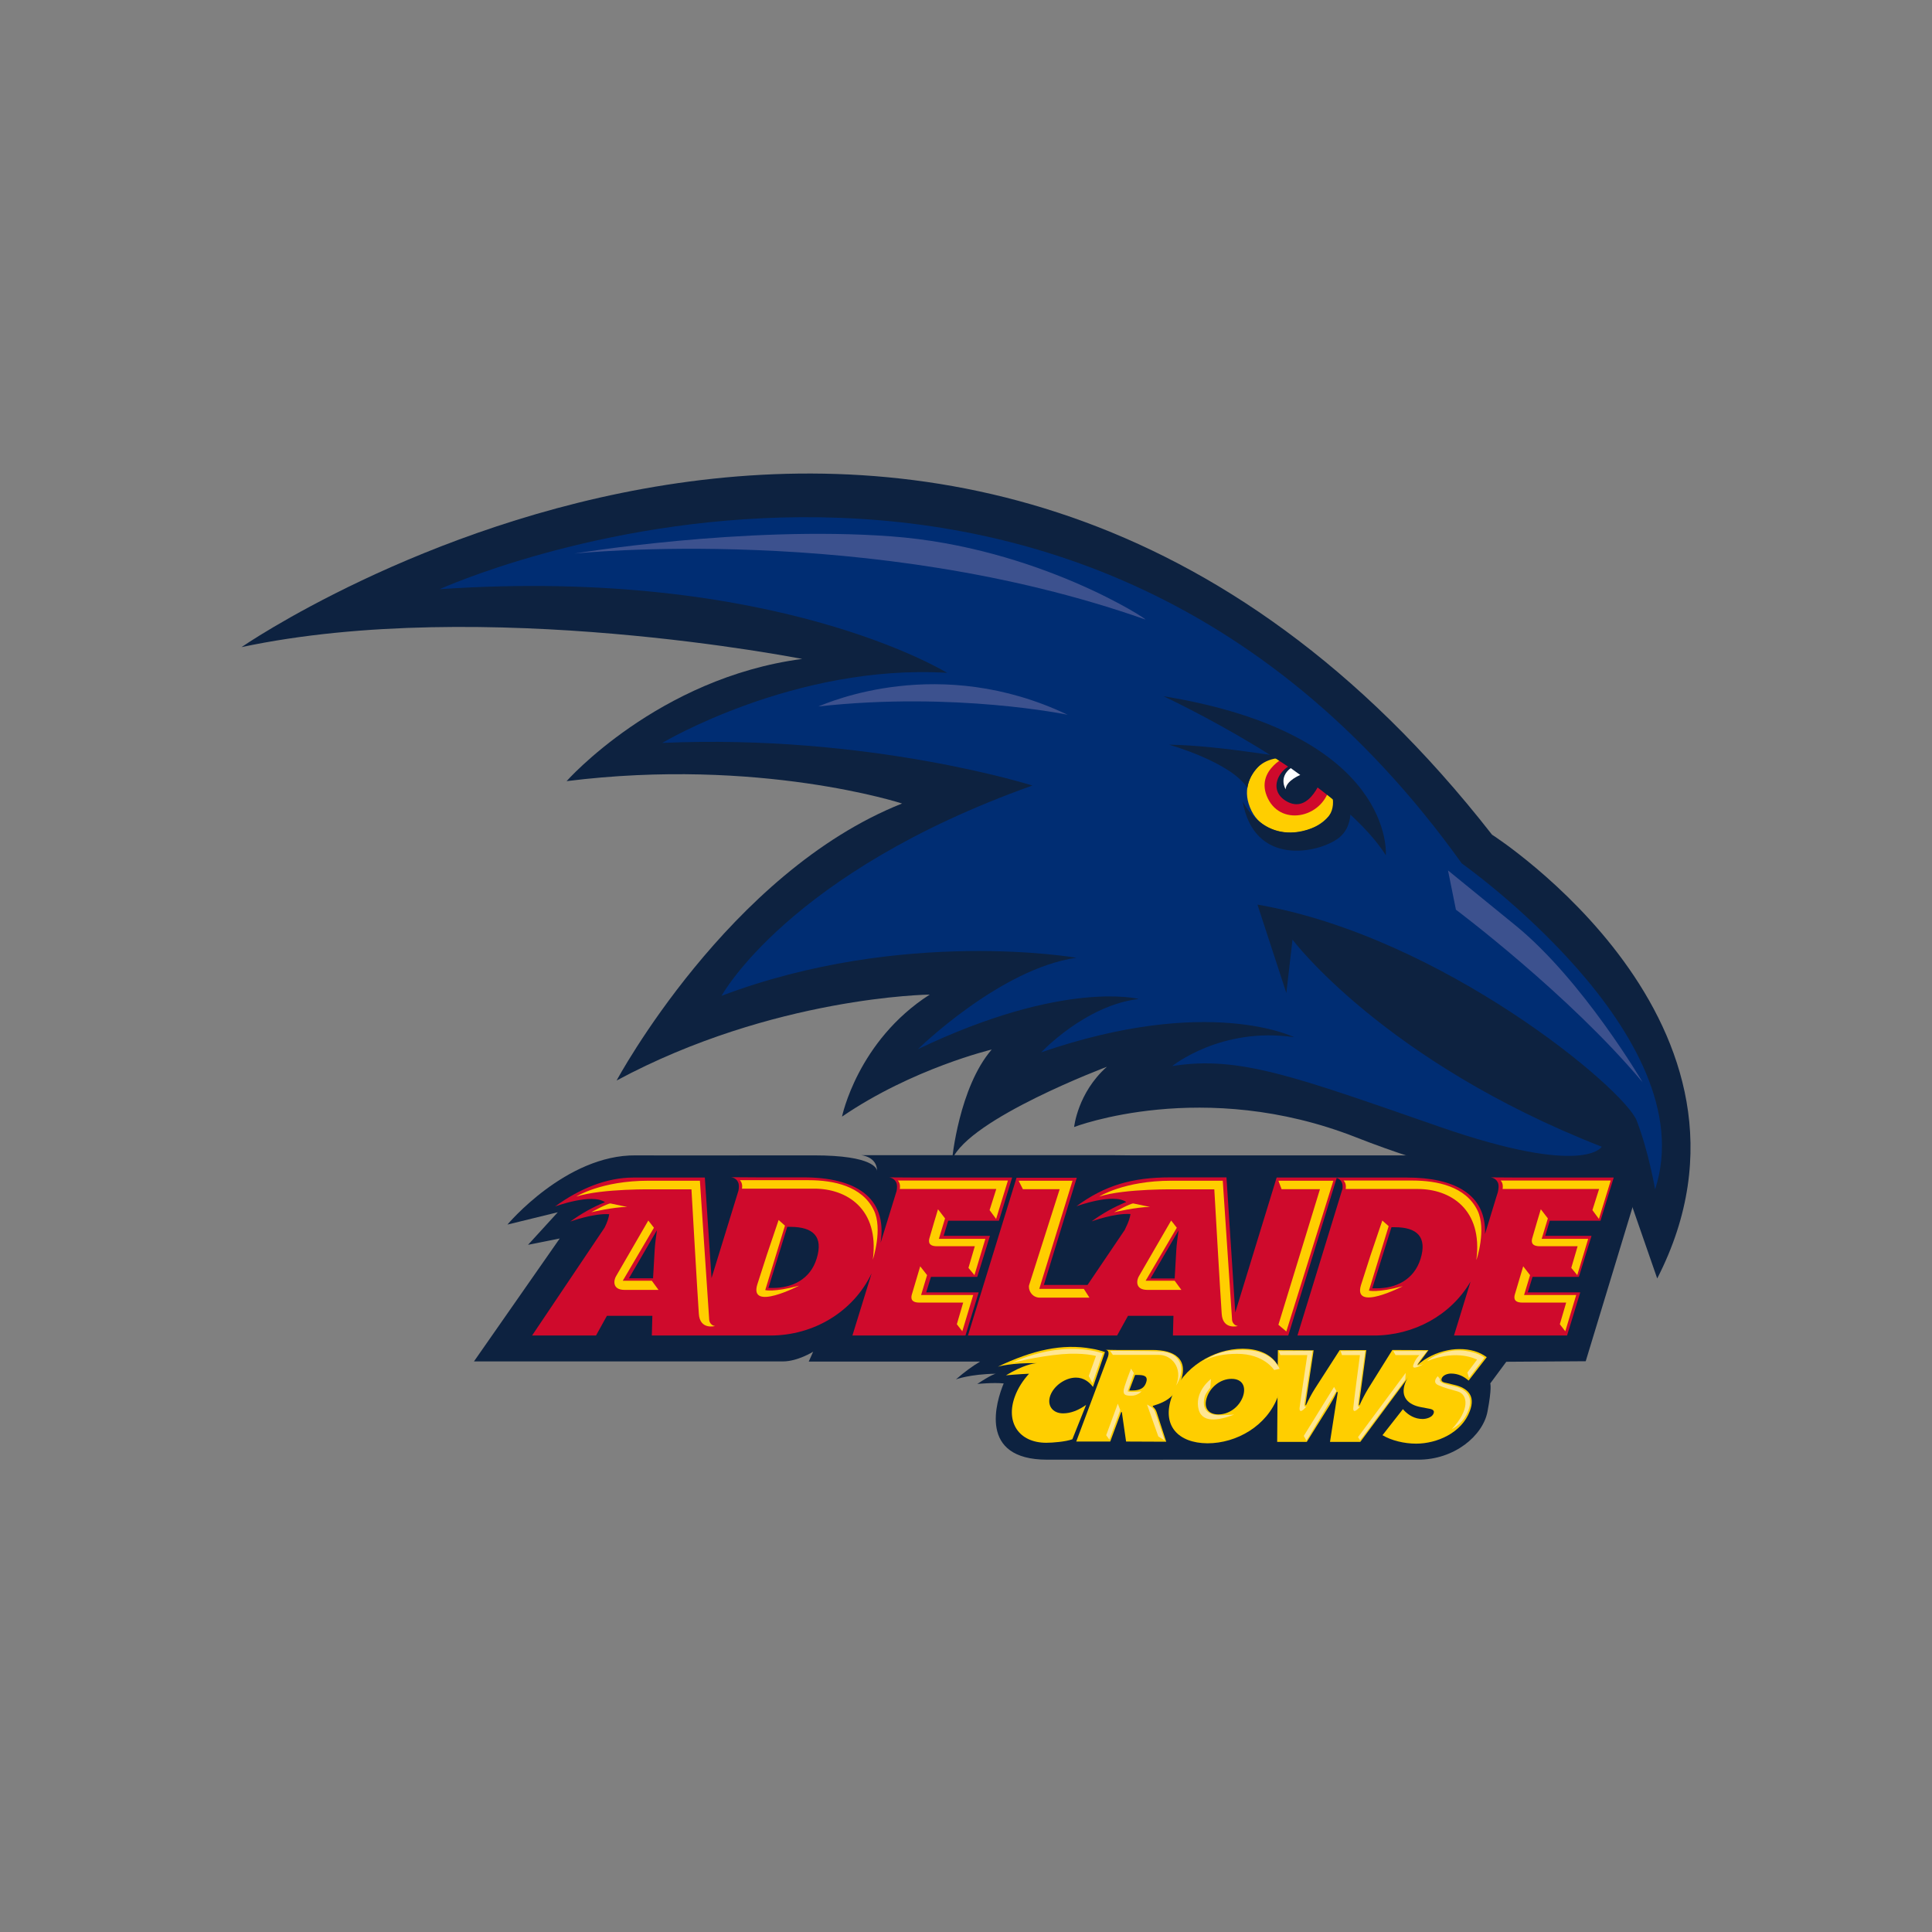 <?xml version="1.0" encoding="UTF-8"?> <svg xmlns="http://www.w3.org/2000/svg" width="800" height="800" viewBox="0 0 800 800" fill="none"><rect x="0" y="0" width="800" height="800" fill="#808080" stroke="none"/><g clip-path="url(#clip0_77_813)"><path d="M623.724 563.877L617.088 572.846C617.088 572.846 617.817 574.742 615.921 584.587C614.025 594.431 602.285 604.494 587.117 604.422C563.636 604.349 466.942 604.422 433.617 604.422C404.813 604.422 412.543 580.284 415.605 572.846C411.303 572.409 404.667 573.065 404.667 573.065C410.428 569.273 411.959 568.909 412.324 568.836C401.677 568.982 395.844 571.169 395.844 571.169C399.417 568.034 402.771 565.627 405.834 563.804H334.881L336.704 559.721C336.704 559.721 330.287 563.731 324.234 563.731H196.257L231.77 512.832L218.644 515.457L230.968 501.966L210.112 507.071C210.112 507.071 234.322 478.121 263.272 478.413C269.689 478.486 317.963 478.413 336.996 478.413C361.935 478.413 363.102 484.101 363.175 484.83C363.102 478.85 356.612 478.34 356.612 478.34H461.109L468.109 478.413H593.461L679.509 488.33L656.612 563.658L623.724 563.877Z" fill="#0D2240"></path><path d="M100 267.961C100 267.961 397.01 62.832 617.817 345.623C617.817 345.623 740.326 423.941 686.218 529.385L674.842 496.644C674.842 496.644 624.964 495.914 561.595 470.975C498.226 446.036 444.774 466.673 444.774 466.673C444.774 466.673 446.232 452.453 458.337 441.733C458.337 441.733 401.385 463.1 394.239 480.163C394.239 480.163 397.083 450.265 410.647 434.587C410.647 434.587 377.905 442.39 348.663 462.37C348.663 462.37 355.08 431.014 384.978 411.836C384.978 411.836 320.151 412.565 255.323 447.421C255.323 447.421 301.629 361.228 373.529 332.715C373.529 332.715 314.39 313.464 234.614 323.454C234.614 323.454 272.387 280.722 332.183 272.847C332.183 272.92 200.413 246.595 100 267.961H100Z" fill="#0D2240"></path><path d="M338.163 521.145C341.007 511.957 336.631 508.092 327.516 508.019H325.985L318.182 533.323H319.714C328.027 533.396 335.538 529.75 338.163 521.145ZM260.428 529.312H270.418L271.075 517.791C271.221 515.02 271.658 512.176 272.023 509.405L260.428 529.312ZM262.251 487.601H291.857L294.629 529.239L305.786 492.997C306.004 491.83 306.077 490.518 305.64 489.57C304.765 487.528 302.577 487.455 302.577 487.455L314.317 487.528H332.839C353.622 487.528 367.623 495.404 364.633 514.655L371.269 493.143C371.488 491.976 371.561 490.591 371.123 489.643C370.175 487.601 368.061 487.528 368.061 487.528L379.874 487.601H419.106L413.637 505.467H392.635L390.739 511.738H409.918L404.667 528.729H385.489L383.52 535.146H405.251L399.782 553.012H352.966L360.914 527.27C353.33 543.167 336.923 553.012 318.984 553.012H269.908L270.127 544.844H251.313L246.792 553.012H220.321L250.219 508.529L250.365 508.311C251.459 506.123 252.042 504.3 252.261 502.769C245.625 502.331 236.145 505.831 236.145 505.831C240.666 502.55 245.552 499.779 250.511 497.81C245.115 493.945 229.874 499.56 229.874 499.56C239.864 492.268 251.094 487.601 262.251 487.601ZM465.703 509.332L466.213 508.238C467.307 506.05 467.89 504.227 468.109 502.696C461.473 502.258 451.994 505.758 451.994 505.758C456.515 502.477 461.4 499.706 466.359 497.737C460.963 493.872 445.722 499.487 445.722 499.487C457.39 490.882 468.766 487.528 484.59 487.528H507.852L511.498 543.459L528.634 487.601H582.669C602.066 487.601 615.557 494.456 614.901 511.009L619.495 495.987L620.224 493.653C620.516 492.341 620.734 490.737 620.224 489.643C619.276 487.601 617.161 487.528 617.161 487.528L628.902 487.601H668.206L662.737 505.467H641.736L639.84 511.738H659.018L653.768 528.729H634.589L632.621 535.146H654.351L648.882 553.012H602.066L608.921 530.698C600.754 544.626 585.44 553.012 568.814 553.012H537.239L555.907 492.195C555.98 491.32 555.98 490.372 555.615 489.643C555.105 488.476 554.23 487.966 553.501 487.747L533.447 553.012H485.683L485.902 544.844H467.088L462.567 553.012H400.803L420.929 487.674H445.868L432.232 532.083H450.316L465.703 509.332ZM588.211 521.291C591.055 512.103 586.68 508.165 577.565 508.165H576.179L568.231 533.469H569.762C578.075 533.542 585.513 529.896 588.211 521.291ZM476.422 529.385H486.413L487.069 517.863C487.215 515.092 487.652 512.248 488.017 509.477L476.422 529.385Z" fill="#CF0A2C"></path><path d="M182.037 243.969C182.037 243.969 440.034 126.638 605.275 357.508C605.275 357.508 706.199 428.753 685.343 492.486C685.343 492.486 682.791 477.318 677.759 464.12C672.728 450.848 597.035 387.77 520.686 374.572L532.645 411.178L535.197 389.083C535.197 389.083 573.044 439.545 663.248 474.839C663.248 474.839 656.32 487.454 596.378 466.672C536.437 445.889 513.102 436.993 485.392 441.441C485.392 441.441 505.591 425.034 535.853 429.482C535.853 429.482 500.559 411.835 431.138 435.753C431.138 435.753 449.441 416.21 471.536 413.658C471.536 413.658 440.618 405.49 380.093 434.44C380.093 434.44 414.147 401.042 445.722 396.594C445.722 396.594 373.821 383.979 298.785 412.345C298.785 412.345 326.568 361.227 427.492 325.277C427.492 325.277 359.966 303.838 274.21 307.629C274.21 307.629 329.12 274.815 392.198 278.607C392.125 278.68 321.463 234.489 182.037 243.969Z" fill="#002D73"></path><path d="M474.234 256.511C476.203 257.167 430.044 226.613 369.008 222.092C307.973 217.571 237.749 229.238 237.749 229.238C237.749 229.238 359.893 216.258 474.234 256.511Z" fill="#002D73"></path><path d="M680.165 448.149C680.165 448.149 655.445 405.928 627.516 383.176L599.587 360.424L602.868 376.686C602.868 376.686 649.684 411.761 680.165 448.149ZM474.234 256.511C476.203 257.167 430.044 226.613 369.008 222.092C307.973 217.571 237.749 229.238 237.749 229.238C237.749 229.238 359.893 216.258 474.234 256.511ZM338.819 292.534C343.194 290.857 388.916 270.658 442.076 295.962C442.076 295.962 395.406 286.263 338.819 292.534Z" fill="#3C518E"></path><path d="M531.551 310.328C530.967 310.547 509.966 319.152 518.279 335.851C525.571 350.508 552.99 346.716 554.302 327.756" fill="#FFCE00"></path><path d="M538.406 314.631C538.406 314.631 504.716 308.578 484.079 308.359C484.079 308.359 509.748 315.579 516.529 326.298C516.456 326.298 518.279 309.891 538.406 314.631ZM558.24 328.85C558.24 328.85 562.324 341.174 554.011 347.227C545.698 353.279 519.3 358.967 514.56 331.84C514.56 331.84 523.384 350.362 543.073 342.997C562.762 335.632 543.656 315.068 543.656 315.068L558.24 328.85Z" fill="#0D2240"></path><path d="M545.843 320.246L536.072 308.578L528.123 319.954C528.123 319.954 524.112 325.058 527.54 329.58C530.967 334.101 534.321 336.945 541.759 333.59C549.198 330.163 545.843 320.246 545.843 320.246Z" fill="#0D2240"></path><path d="M534.468 312.297C534.03 312.443 519.154 318.568 524.988 330.6C530.822 342.705 548.833 338.257 550.802 324.767C552.771 311.276 547.812 320.975 547.812 320.975C547.812 320.975 542.635 337.892 532.426 331.621C523.311 326.006 532.207 314.266 539.718 316.235C547.302 318.276 534.468 312.297 534.468 312.297Z" fill="#CF0A2C"></path><path d="M573.846 354.153C573.846 354.153 577.929 303.983 481.818 288.305C481.745 288.305 553.063 321.411 573.846 354.153Z" fill="#0D2240"></path><path d="M488.819 572.19C492.392 562.637 486.194 558.991 477.225 558.991H462.494L457.754 558.918C457.754 558.918 458.629 558.918 458.921 559.72C459.14 560.303 458.994 561.179 458.775 561.835L445.649 596.91H459.723L464.244 584.732H464.536L466.286 596.91L482.912 596.983L478.902 584.659C478.537 583.566 477.881 582.909 477.297 582.399L477.443 582.107C483.423 580.357 486.631 577.951 488.819 572.19ZM474.526 572.627C473.506 575.471 470.953 575.763 468.62 575.763H467.599L470.005 569.346H471.099C473.578 569.346 475.62 569.71 474.526 572.627Z" fill="#FFCE00"></path><path d="M514.56 558.48C502.528 558.48 489.767 566.21 485.319 578.096C480.798 590.274 487.871 597.566 499.976 597.639C512.081 597.639 524.624 590.42 529.145 578.242C533.666 566.283 526.665 558.48 514.56 558.48ZM509.966 570.95C514.56 570.95 516.092 574.304 514.633 578.388C513.029 582.69 508.872 585.68 504.497 585.68C500.122 585.68 498.226 582.69 499.83 578.388C501.289 574.304 505.372 570.95 509.966 570.95Z" fill="#FFCE00"></path><path d="M529.144 559.063L528.853 597.055H541.103L550.437 582.106C551.604 580.211 552.625 578.387 553.5 576.419H553.938L550.729 597.055H563.272L591.492 559.063L576.543 558.99L566.48 575.106C565.168 577.294 564.001 579.554 562.98 581.815H562.688L565.751 559.063H554.74L544.604 574.814C543.145 577.075 541.906 579.481 540.812 581.815H540.52L543.947 559.136L529.144 559.063Z" fill="#FFCE00"></path><path d="M572.46 594.284C576.106 596.472 581.429 597.784 586.388 597.784C594.993 597.784 605.275 593.336 608.629 584.294C611.036 577.877 607.754 574.741 602.139 573.428L599.149 572.699C598.129 572.48 596.451 572.262 596.962 570.803C597.545 569.272 599.587 568.761 600.827 568.761C603.889 568.761 606.223 570.001 608.119 571.678L615.63 561.98C612.567 559.719 608.848 558.625 604.327 558.625C595.722 558.625 585.221 563.584 581.867 572.626C579.679 578.533 583.18 581.741 588.503 582.689L591.201 583.2C592.441 583.419 594.264 583.637 593.607 585.315C592.951 586.992 590.472 587.575 589.086 587.575C585.805 587.575 583.253 585.971 581.429 584.075L580.919 583.492L572.46 594.284ZM484.954 505.392C484.954 505.392 472.776 526.467 471.609 528.436C470.734 529.821 469.713 534.124 475.182 534.124H489.183L486.412 530.332H474.38L487.287 508.382L484.954 505.392ZM572.387 505.392L575.012 507.726L566.845 534.415C566.845 534.415 570.2 535.436 580.846 532.592C580.846 532.592 560.063 543.385 563.564 532.082C566.991 521.289 567.72 519.029 572.387 505.392ZM638.017 500.725C638.017 500.725 634.954 510.862 634.589 512.32C634.298 513.268 633.35 516.039 637.579 516.039H653.257L650.632 525.008L653.112 527.998L657.633 512.976H638.381L640.934 504.517L638.017 500.725ZM630.725 524.352C630.725 524.352 627.808 534.269 627.37 535.655C627.078 536.603 626.13 539.374 630.36 539.374H648.518L645.892 548.343L648.153 551.26L652.674 536.238H631.089L633.569 527.998L630.725 524.352ZM485.1 488.912H506.32C506.32 488.912 510.185 546.301 510.185 546.666C510.331 547.833 511.279 548.927 512.591 549.073C512.591 549.073 506.32 550.823 505.882 544.041C505.372 537.186 502.82 492.485 502.82 492.485H482.912L485.1 488.912ZM421.804 488.912L423.554 492.412H438.794C438.794 492.412 426.762 530.259 426.179 532.009C425.596 533.686 426.981 537.332 430.627 537.332H451.118L448.785 533.686H430.336L444.118 488.912H421.804Z" fill="#FFCE00"></path><path d="M459.65 559.355L460.817 561.033H479.922C484.954 561.033 489.985 566.21 486.996 573.721C486.996 573.721 490.423 568.617 488.673 564.46C486.996 560.449 483.204 559.72 480.068 559.574C476.276 559.355 459.65 559.355 459.65 559.355ZM434.419 573.138C434.419 573.138 430.263 578.971 431.794 583.42C433.325 587.868 440.399 588.962 445.43 586.628L441.565 595.743L443.68 595.233L448.347 583.274C448.347 583.274 444.264 586.337 439.597 585.826C434.93 585.316 431.648 581.524 434.93 576.127L434.419 573.138ZM426.544 566.064C425.814 566.064 421.366 568.106 421.366 568.106C421.366 568.106 427.346 567.158 430.627 567.158" fill="#FFE692"></path><path d="M469.276 498.32C467.963 498.32 461.327 501.966 461.327 501.966C461.327 501.966 470.588 499.779 476.203 499.779" fill="#FFCE00"></path><path d="M463.88 583.858L462.859 581.232L458.046 594.285L459.359 596.108L463.88 583.858Z" fill="#FFE692"></path><path d="M474.964 581.596L479.631 594.794L482.256 596.472C482.256 596.472 478.464 584.95 478.1 584.221C477.443 582.762 474.964 581.596 474.964 581.596Z" fill="#FFE592"></path><path d="M468.327 566.721C468.327 566.721 465.265 574.523 465.265 575.836C465.265 577.148 465.41 577.951 468.473 577.951C471.098 577.951 472.703 576.128 472.703 576.128C472.703 576.128 468.4 576.638 466.942 576.128L469.494 568.544L468.327 566.721ZM501.434 571.023C501.434 571.023 495.09 575.69 496.111 582.618C497.131 589.545 504.424 588.306 511.059 585.753C511.059 585.753 505.736 586.118 503.986 585.972C502.236 585.826 497.131 585.097 498.809 578.388C499.173 576.857 501.142 574.596 501.142 574.596L501.434 571.023ZM496.986 564.533C496.986 564.533 502.163 560.231 508.872 559.356C515.581 558.481 525.717 558.335 529.873 566.794L527.613 567.304C527.613 567.304 523.456 560.595 512.299 560.595C501.142 560.595 496.986 564.533 496.986 564.533ZM529.509 559.428L530.165 561.106H541.322C541.322 561.106 538.186 581.961 538.113 583.128C538.041 586.118 541.103 582.253 541.103 582.253C541.103 582.253 539.718 583.347 540.155 580.94C540.301 579.992 543.51 559.356 543.51 559.356L529.509 559.428ZM555.104 559.428L555.688 561.106H563.126C563.126 561.106 560.355 581.961 560.355 583.128C560.282 586.118 563.344 582.253 563.344 582.253C563.344 582.253 561.959 583.347 562.396 580.94C562.542 579.992 565.313 559.356 565.313 559.356L555.104 559.428ZM540.957 596.546L539.864 594.577L552.406 574.305L553.354 575.982L540.957 596.546ZM563.199 596.4L562.323 595.087L582.085 568.471L581.866 571.388L563.199 596.4ZM576.908 559.428H590.982C590.982 559.428 586.023 565.262 587.044 565.335C588.065 565.481 589.45 564.825 589.45 564.825C589.45 564.825 584.346 567.887 585.221 565.189C586.169 562.491 587.773 561.106 587.773 561.106H577.856L576.908 559.428ZM590.909 563.658C590.909 563.658 593.534 560.814 600.243 559.501C606.149 558.335 612.639 560.376 614.681 562.2L608.264 570.586L607.608 568.325L611.618 563.002C611.618 563.075 603.743 558.408 590.909 563.658ZM595.357 569.856C595.357 569.856 592.732 572.336 595.576 573.575C598.274 574.742 600.534 575.325 603.451 576.128C608.045 577.367 608.556 583.93 601.191 591.733C601.191 591.733 606.514 589.545 608.41 582.763C609.941 577.221 605.858 574.888 602.212 574.013C599.805 573.429 595.503 572.7 596.305 571.096L595.357 569.856Z" fill="#FFE692"></path><path d="M529.363 488.912H552.115L532.645 551.333L529.363 548.562L546.573 492.412H530.676L529.363 488.912Z" fill="#FFCE00"></path><path d="M538.405 320.901C538.405 320.901 532.571 323.234 532.353 326.807C532.353 326.807 529.29 321.922 534.467 318.057L538.405 320.901Z" fill="white"></path><path d="M455.128 495.475C455.128 495.475 465.41 488.912 485.026 488.912L487.724 492.485C487.724 492.485 465.921 492.048 455.128 495.475ZM268.449 505.392C268.449 505.392 256.271 526.467 255.104 528.436C254.229 529.821 253.208 534.124 258.677 534.124H272.678L269.907 530.332H257.875L270.782 508.382L268.449 505.392ZM268.595 488.912H289.815C289.815 488.912 293.68 546.301 293.68 546.666C293.826 547.833 294.774 548.927 296.086 549.073C296.086 549.073 289.815 550.823 289.377 544.041C288.867 537.186 286.315 492.485 286.315 492.485H266.407L268.595 488.912ZM252.771 498.319C251.458 498.319 244.822 501.965 244.822 501.965C244.822 501.965 254.083 499.777 259.698 499.777" fill="#FFCE00"></path><path d="M238.624 495.475C238.624 495.475 248.906 488.912 268.522 488.912L271.22 492.485C271.22 492.485 249.416 492.048 238.624 495.475ZM621.39 488.839C621.974 489.423 622.484 490.516 622.192 492.339H662.153L659.382 501.09L662.08 504.736L666.966 488.839H621.39ZM388.405 500.725C388.405 500.725 385.343 510.862 384.978 512.32C384.686 513.268 383.738 516.039 387.968 516.039H403.646L401.021 525.008L403.5 527.998L408.021 512.976H388.77L391.322 504.517L388.405 500.725ZM381.04 524.352C381.04 524.352 378.123 534.269 377.686 535.655C377.394 536.603 376.446 539.374 380.676 539.374H398.833L396.208 548.343L398.468 551.26L402.99 536.238H381.405L383.884 527.998L381.04 524.352ZM371.779 488.839C372.362 489.423 372.873 490.516 372.581 492.339H412.542L409.771 501.09L412.469 504.736L417.355 488.839H371.779ZM611.764 501.163C606.879 491.246 595.065 488.839 584.856 488.839H556.344C556.927 489.423 557.511 490.516 557.219 492.339H587.117C600.389 492.339 614.098 500.58 611.327 521.727C611.4 521.8 615.629 508.966 611.764 501.163ZM322.411 505.174L325.036 507.507L316.869 534.197C316.869 534.197 320.223 535.217 330.87 532.374C330.87 532.374 310.087 543.166 313.588 531.863C317.015 521.144 317.744 518.81 322.411 505.174ZM361.789 501.017C356.903 491.1 345.09 488.693 334.881 488.693H306.368C306.952 489.277 307.535 490.371 307.243 492.194H337.214C350.486 492.194 364.195 500.434 361.424 521.581C361.424 521.581 365.654 508.747 361.789 501.017ZM457.535 559.865L452.576 574.304C451.045 572.262 448.784 570.439 445.503 570.439C441.201 570.439 436.461 573.72 434.929 577.804C433.398 581.96 435.877 585.242 440.18 585.242C443.461 585.242 446.597 583.929 449.732 581.742L444.045 595.961C441.346 596.982 435.804 597.42 433.252 597.42C421.949 597.42 416.261 588.961 420.272 578.168C421.512 574.814 423.554 571.605 426.106 568.834C421.949 568.98 416.553 569.491 416.553 569.491C423.772 565.188 427.856 564.532 429.387 564.459C418.814 564.24 413.199 565.918 413.199 565.918C427.491 559.063 439.961 556.219 452.139 558.479C454.035 558.771 455.931 559.282 457.535 559.865Z" fill="#FFCE00"></path><path d="M452.357 572.7L450.826 569.783L453.816 561.47C453.816 561.47 448.638 560.012 439.742 560.741C429.533 561.616 419.032 564.314 419.032 564.314C419.032 564.314 438.065 554.616 456.66 560.377L452.357 572.7Z" fill="#FFE692"></path></g><defs><clipPath id="clip0_77_813"><rect width="600" height="408.48" fill="white" transform="translate(100 196)"></rect></clipPath></defs></svg> 